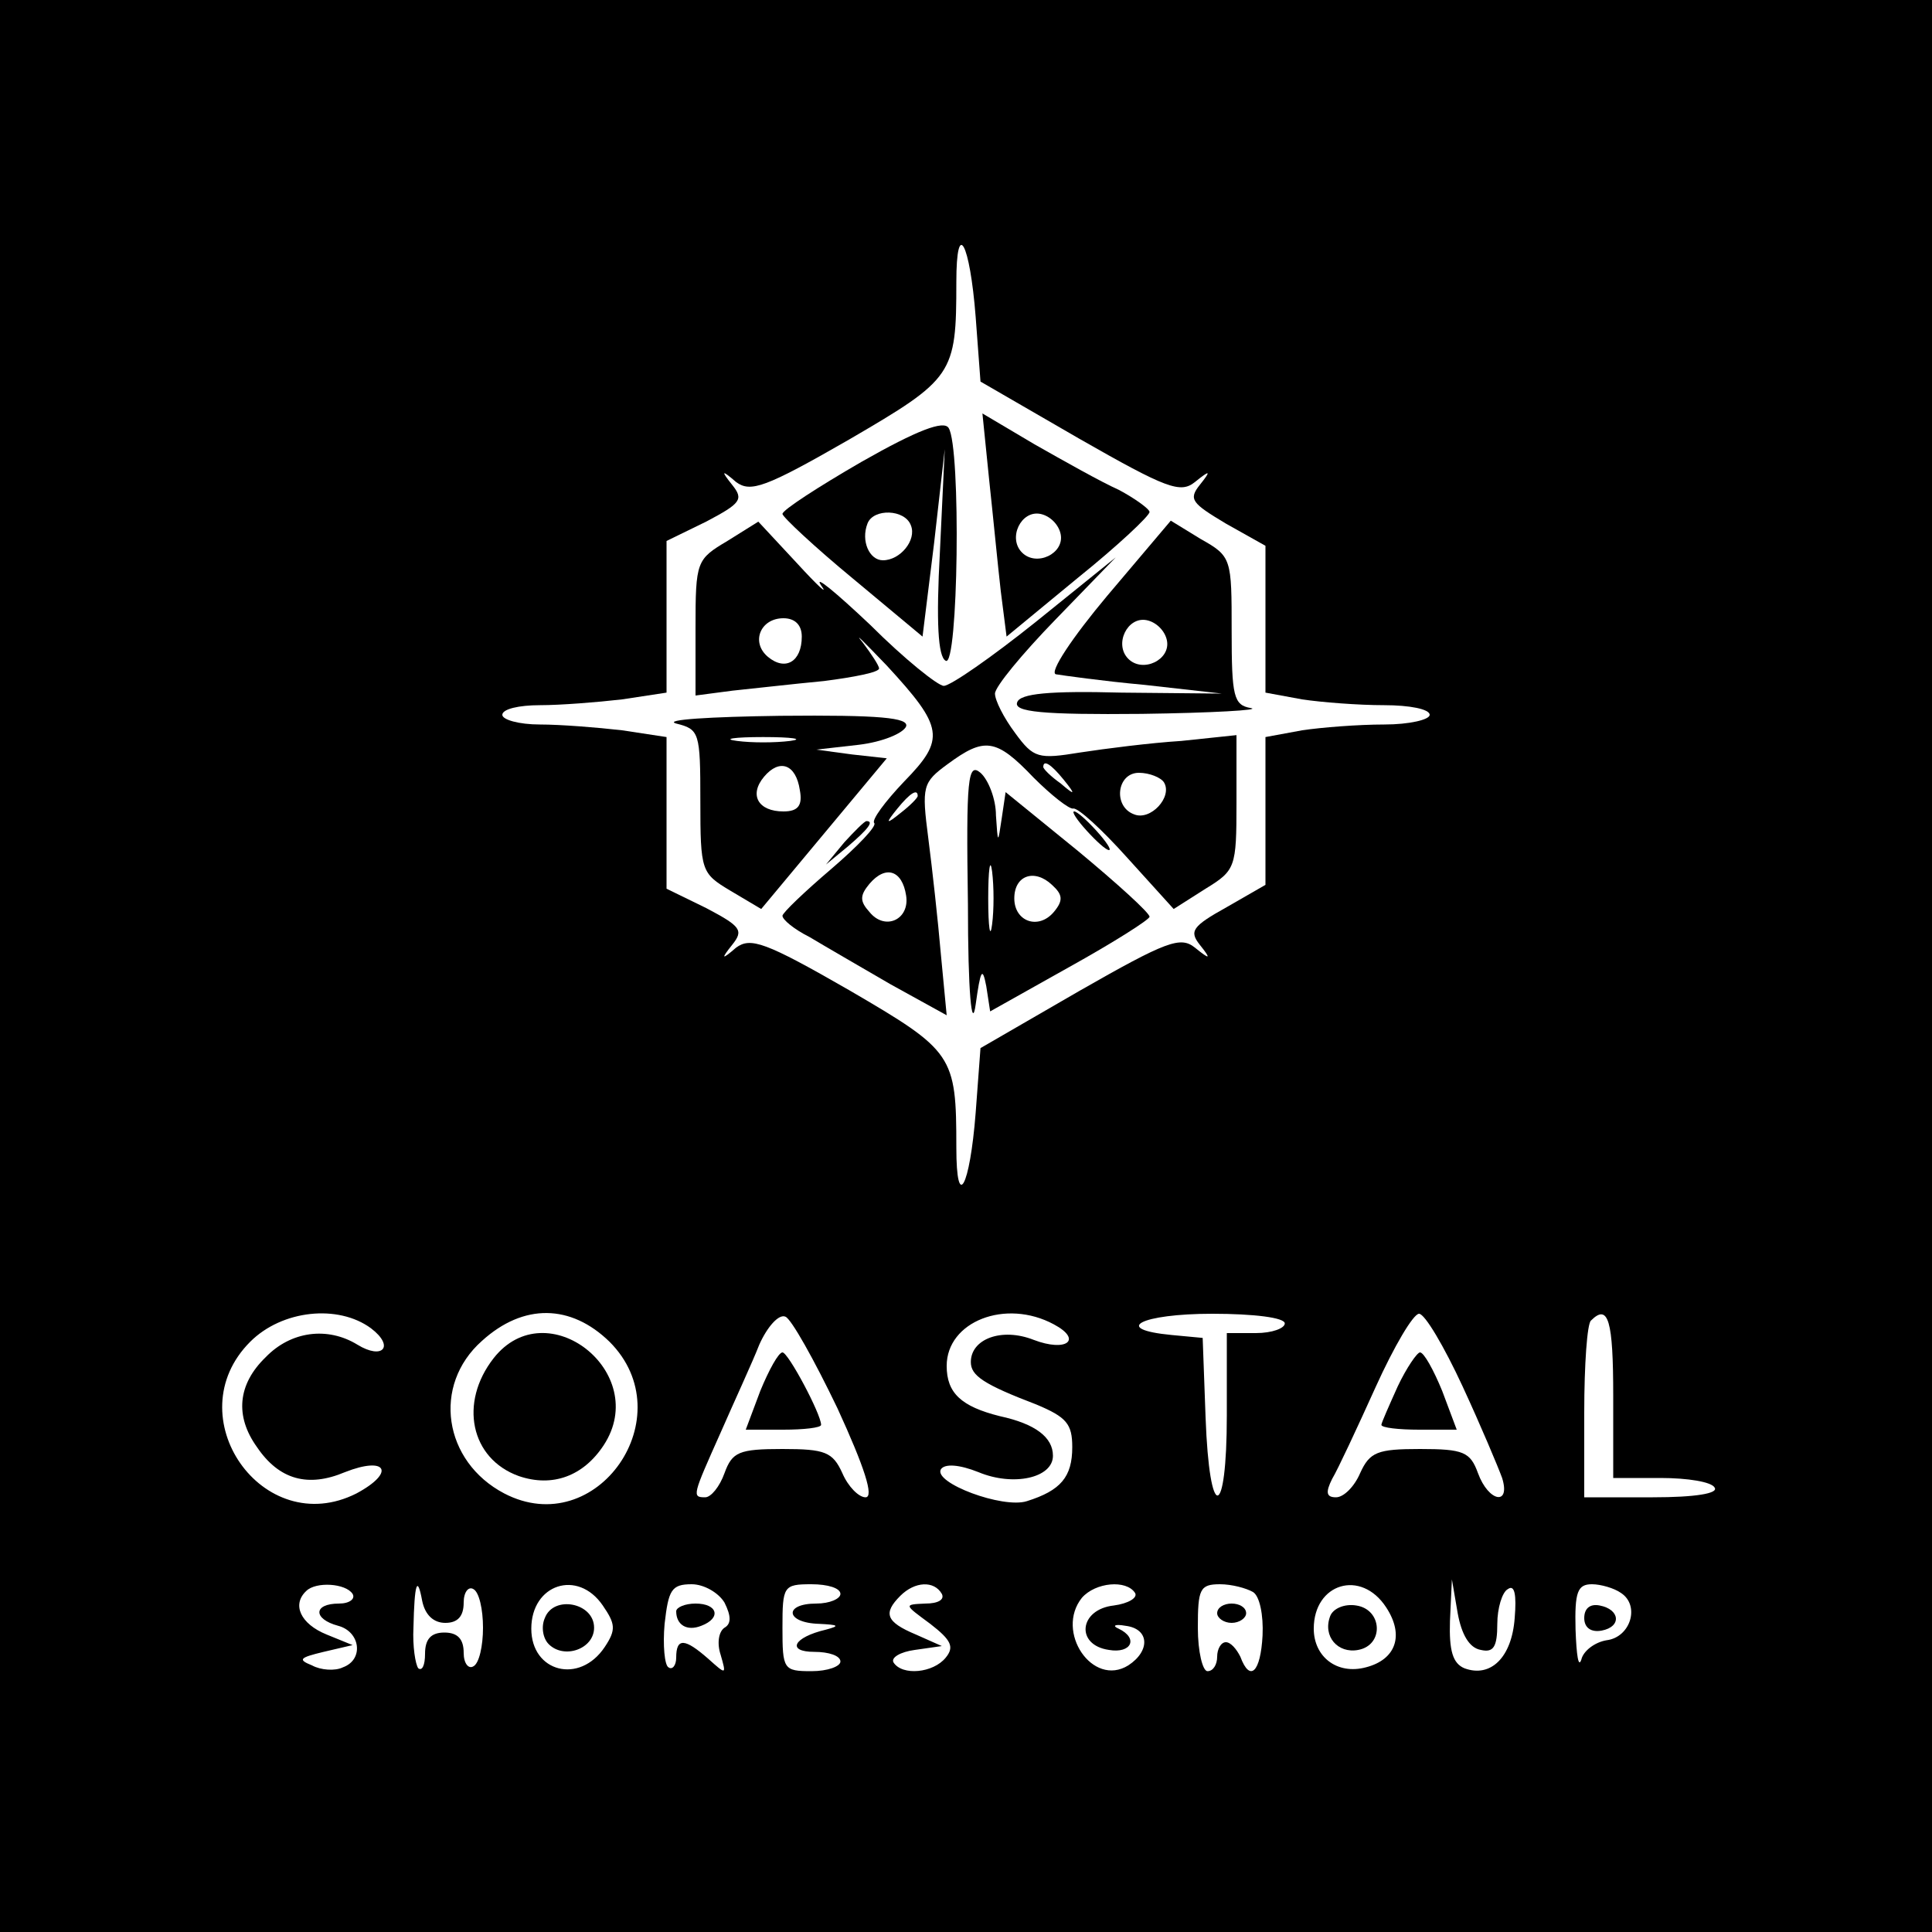 <?xml version="1.0" standalone="no"?>
<!DOCTYPE svg PUBLIC "-//W3C//DTD SVG 20010904//EN"
 "http://www.w3.org/TR/2001/REC-SVG-20010904/DTD/svg10.dtd">
<svg version="1.0" xmlns="http://www.w3.org/2000/svg"
 width="200pt" height="200pt" viewBox="0 0 200 200"
 preserveAspectRatio="xMidYMid meet">
<g transform="translate(0,200) scale(0.1,-0.1)"
fill="#000000" stroke="none">
<path d="M0 1000 l0 -1000 1000 0 1000 0 0 1000 0 1000 -1000 0 -1000 0 0
-1000z m1010 672 l5 -67 102 -59 c91 -52 105 -57 120 -45 16 13 17 12 5 -3
-12 -15 -8 -19 27 -40 l41 -23 0 -76 0 -76 38 -7 c20 -3 58 -6 85 -6 26 0 47
-4 47 -10 0 -5 -21 -10 -47 -10 -27 0 -65 -3 -85 -6 l-38 -7 0 -76 0 -77 -40
-23 c-36 -20 -39 -25 -28 -39 12 -15 11 -16 -5 -3 -15 12 -29 7 -120 -45
l-102 -59 -5 -67 c-6 -77 -20 -103 -20 -36 0 96 -3 100 -111 163 -87 50 -102
55 -117 44 -15 -13 -16 -12 -4 3 12 15 9 19 -27 38 l-41 20 0 79 0 78 -46 7
c-26 3 -64 6 -85 6 -22 0 -39 5 -39 10 0 6 17 10 39 10 21 0 59 3 85 6 l46 7
0 78 0 79 41 20 c36 19 39 23 27 38 -12 15 -11 16 4 3 15 -11 30 -6 117 44
108 63 111 67 111 163 0 67 14 41 20 -36z m-626 -1047 c25 -19 12 -33 -14 -17
-31 19 -69 14 -95 -13 -29 -28 -32 -61 -9 -93 23 -34 53 -42 91 -26 43 17 53
0 12 -22 -97 -49 -187 80 -110 157 33 33 91 39 125 14z m247 -14 c77 -77 -13
-207 -109 -157 -63 33 -75 112 -23 158 43 39 92 38 132 -1z m236 -69 c28 -61
38 -92 29 -92 -7 0 -18 11 -24 25 -10 22 -18 25 -62 25 -45 0 -52 -3 -60 -25
-5 -14 -14 -25 -20 -25 -14 0 -13 2 16 67 14 32 33 73 40 91 8 18 20 32 27 29
6 -2 30 -45 54 -95z m224 87 c30 -16 13 -29 -21 -16 -33 13 -65 1 -65 -23 0
-14 13 -23 68 -44 31 -13 37 -20 37 -44 0 -31 -12 -45 -47 -56 -25 -8 -97 19
-89 33 4 6 19 5 39 -3 36 -15 77 -6 77 17 0 19 -18 33 -55 41 -40 10 -55 24
-55 52 0 46 61 70 111 43z m239 1 c0 -5 -13 -10 -30 -10 l-30 0 0 -85 c0 -109
-18 -112 -22 -2 l-3 82 -32 3 c-63 6 -32 22 42 22 43 0 75 -4 75 -10z m184
-65 c19 -41 37 -84 41 -95 9 -29 -14 -25 -25 5 -8 22 -15 25 -60 25 -44 0 -52
-3 -62 -25 -6 -14 -17 -25 -25 -25 -10 0 -11 5 -4 19 6 10 26 53 45 95 19 42
39 76 45 76 6 0 26 -34 45 -75z m156 -10 l0 -85 49 0 c28 0 53 -4 56 -10 4 -6
-20 -10 -64 -10 l-71 0 0 88 c0 49 3 92 7 95 18 18 23 0 23 -78z m-1305 -205
c3 -5 -3 -10 -14 -10 -27 0 -27 -16 -1 -23 23 -6 27 -35 5 -43 -8 -4 -23 -3
-32 2 -15 6 -13 8 12 14 l30 7 -27 11 c-27 11 -36 31 -21 45 10 10 41 8 48 -3z
m96 -30 c13 0 19 7 19 21 0 11 5 17 10 14 6 -3 10 -21 10 -40 0 -19 -4 -37
-10 -40 -5 -3 -10 3 -10 14 0 14 -6 21 -20 21 -14 0 -20 -7 -20 -22 0 -12 -3
-18 -7 -15 -3 4 -6 23 -5 42 1 46 4 55 9 28 3 -15 12 -23 24 -23z m163 18 c13
-19 14 -25 2 -43 -26 -39 -76 -26 -76 19 0 46 48 62 74 24z m126 3 c7 -14 7
-22 0 -26 -6 -4 -8 -16 -4 -28 6 -21 6 -21 -13 -4 -24 21 -33 22 -33 1 0 -8
-4 -13 -8 -10 -4 2 -6 23 -4 45 4 35 7 41 28 41 13 0 28 -9 34 -19z m120 9 c0
-5 -11 -10 -25 -10 -34 0 -32 -20 3 -21 20 -1 22 -2 7 -6 -34 -8 -41 -23 -12
-23 15 0 27 -4 27 -10 0 -5 -13 -10 -30 -10 -29 0 -30 2 -30 45 0 43 1 45 30
45 17 0 30 -4 30 -10z m105 0 c3 -6 -4 -10 -17 -10 -23 -1 -22 -1 5 -21 22
-17 25 -24 16 -35 -13 -16 -45 -19 -54 -5 -3 5 7 11 22 13 l28 4 -27 12 c-31
13 -34 22 -16 40 15 15 35 16 43 2z m200 1 c3 -5 -7 -11 -22 -13 -36 -4 -40
-41 -5 -46 23 -4 31 12 10 22 -7 3 -4 5 7 3 25 -3 26 -26 3 -41 -37 -23 -76
35 -48 70 14 16 46 19 55 5z m122 1 c7 -4 11 -24 10 -45 -2 -38 -13 -49 -23
-22 -4 8 -10 15 -15 15 -5 0 -9 -7 -9 -15 0 -8 -4 -15 -10 -15 -5 0 -10 20
-10 45 0 40 2 45 23 45 12 0 27 -4 34 -8z m138 -16 c19 -29 10 -54 -21 -62
-30 -8 -54 11 -54 40 0 47 49 62 75 22z m98 -44 c13 -3 17 3 17 27 0 16 5 33
11 36 7 5 9 -6 7 -30 -3 -41 -25 -62 -52 -52 -12 5 -16 18 -15 49 l2 43 6 -35
c4 -22 12 -36 24 -38z m145 59 c20 -13 10 -46 -15 -49 -12 -2 -24 -11 -26 -20
-3 -9 -5 4 -6 31 -1 39 2 47 17 47 9 0 23 -4 30 -9z"/>
<path d="M892 1522 c-45 -26 -82 -50 -82 -54 0 -3 33 -34 73 -67 l72 -60 12
97 11 97 -5 -106 c-4 -73 -2 -109 6 -113 13 -8 16 221 3 241 -5 8 -32 -2 -90
-35z m51 -66 c6 -15 -11 -36 -29 -36 -14 0 -23 20 -16 38 6 16 39 15 45 -2z"/>
<path d="M1024 1503 c4 -37 9 -89 12 -115 l6 -47 74 61 c41 33 74 64 74 68 0
3 -15 14 -32 23 -18 8 -57 30 -87 47 l-54 32 7 -69z m74 -56 c4 -20 -25 -34
-40 -19 -15 15 -1 44 19 40 10 -2 19 -11 21 -21z"/>
<path d="M753 1440 c-32 -19 -33 -21 -33 -90 l0 -70 38 5 c20 2 63 7 95 10 31
4 57 9 57 13 0 3 -8 15 -17 27 -10 12 1 1 25 -24 59 -64 61 -76 18 -120 -20
-21 -34 -40 -31 -43 3 -3 -17 -24 -45 -48 -27 -23 -50 -45 -50 -48 0 -4 12
-14 28 -22 15 -9 53 -31 84 -49 l58 -32 -6 63 c-3 35 -9 89 -13 120 -7 54 -6
58 20 77 38 28 50 27 89 -14 18 -18 37 -33 41 -32 5 1 30 -22 56 -51 l48 -53
33 21 c31 19 32 22 32 89 l0 70 -57 -6 c-32 -2 -79 -8 -105 -12 -43 -7 -48 -6
-67 20 -12 16 -21 34 -21 41 0 7 28 41 63 77 l62 64 -83 -67 c-45 -36 -88 -66
-95 -66 -6 0 -41 28 -76 63 -36 34 -59 53 -51 41 8 -11 -3 -1 -25 23 l-40 43
-32 -20z m77 -99 c0 -26 -17 -36 -35 -21 -18 15 -8 40 16 40 12 0 19 -7 19
-19z m271 -148 c13 -16 12 -17 -3 -4 -10 7 -18 15 -18 17 0 8 8 3 21 -13z
m104 -3 c9 -15 -14 -40 -31 -33 -22 8 -18 43 5 43 11 0 23 -5 26 -10z m-255
-14 c0 -2 -8 -10 -17 -17 -16 -13 -17 -12 -4 4 13 16 21 21 21 13z m-12 -103
c4 -25 -22 -37 -38 -17 -10 11 -10 17 0 29 17 20 34 14 38 -12z"/>
<path d="M1146 1383 c-36 -43 -60 -79 -53 -81 6 -1 48 -7 92 -11 l80 -9 -104
1 c-75 2 -105 -1 -108 -10 -4 -10 26 -13 129 -12 73 1 124 4 113 6 -18 3 -20
12 -20 80 0 75 0 77 -32 95 l-31 19 -66 -78z m62 -46 c4 -20 -25 -34 -40 -19
-15 15 -1 44 19 40 10 -2 19 -11 21 -21z"/>
<path d="M700 1251 c24 -6 25 -9 25 -80 0 -73 1 -75 31 -93 l32 -19 65 78 65
78 -36 4 -37 5 44 5 c25 3 46 12 49 19 3 9 -27 12 -130 11 -73 -1 -122 -4
-108 -8z m118 -18 c-16 -2 -40 -2 -55 0 -16 2 -3 4 27 4 30 0 43 -2 28 -4z
m10 -51 c3 -16 -2 -22 -17 -22 -26 0 -36 17 -20 36 16 19 33 13 37 -14z"/>
<path d="M1002 1064 c0 -92 4 -132 8 -104 5 36 7 40 11 19 l4 -26 82 46 c45
25 83 49 83 52 0 4 -33 34 -74 68 l-75 61 -4 -27 c-4 -27 -4 -27 -6 3 0 17 -8
37 -16 44 -13 11 -15 -5 -13 -136z m25 -21 c-2 -16 -4 -3 -4 27 0 30 2 43 4
28 2 -16 2 -40 0 -55z m64 13 c-16 -19 -41 -10 -41 14 0 24 21 31 39 14 11
-10 12 -16 2 -28z"/>
<path d="M1125 1140 c10 -11 20 -20 23 -20 3 0 -3 9 -13 20 -10 11 -20 20 -23
20 -3 0 3 -9 13 -20z"/>
<path d="M874 1128 l-19 -23 23 19 c21 18 27 26 19 26 -2 0 -12 -10 -23 -22z"/>
<path d="M511 594 c-36 -46 -24 -104 26 -122 35 -12 67 0 88 32 49 75 -59 160
-114 90z"/>
<path d="M787 560 l-15 -40 39 0 c21 0 39 2 39 5 0 11 -34 75 -40 75 -4 0 -14
-18 -23 -40z"/>
<path d="M1447 565 c-9 -20 -17 -38 -17 -40 0 -3 18 -5 39 -5 l39 0 -15 40
c-9 22 -19 40 -23 40 -3 0 -14 -16 -23 -35z"/>
<path d="M564 325 c-4 -9 -2 -21 4 -27 16 -16 47 -5 47 17 0 26 -42 34 -51 10z"/>
<path d="M700 332 c0 -14 11 -21 26 -15 21 8 17 23 -6 23 -11 0 -20 -4 -20 -8z"/>
<path d="M1260 330 c0 -5 7 -10 15 -10 8 0 15 5 15 10 0 6 -7 10 -15 10 -8 0
-15 -4 -15 -10z"/>
<path d="M1377 327 c-8 -21 8 -39 29 -35 27 5 25 42 -2 46 -12 2 -24 -3 -27
-11z"/>
<path d="M1640 325 c0 -10 7 -15 18 -13 21 4 19 22 -2 26 -10 2 -16 -3 -16
-13z"/>
</g>
</svg>
